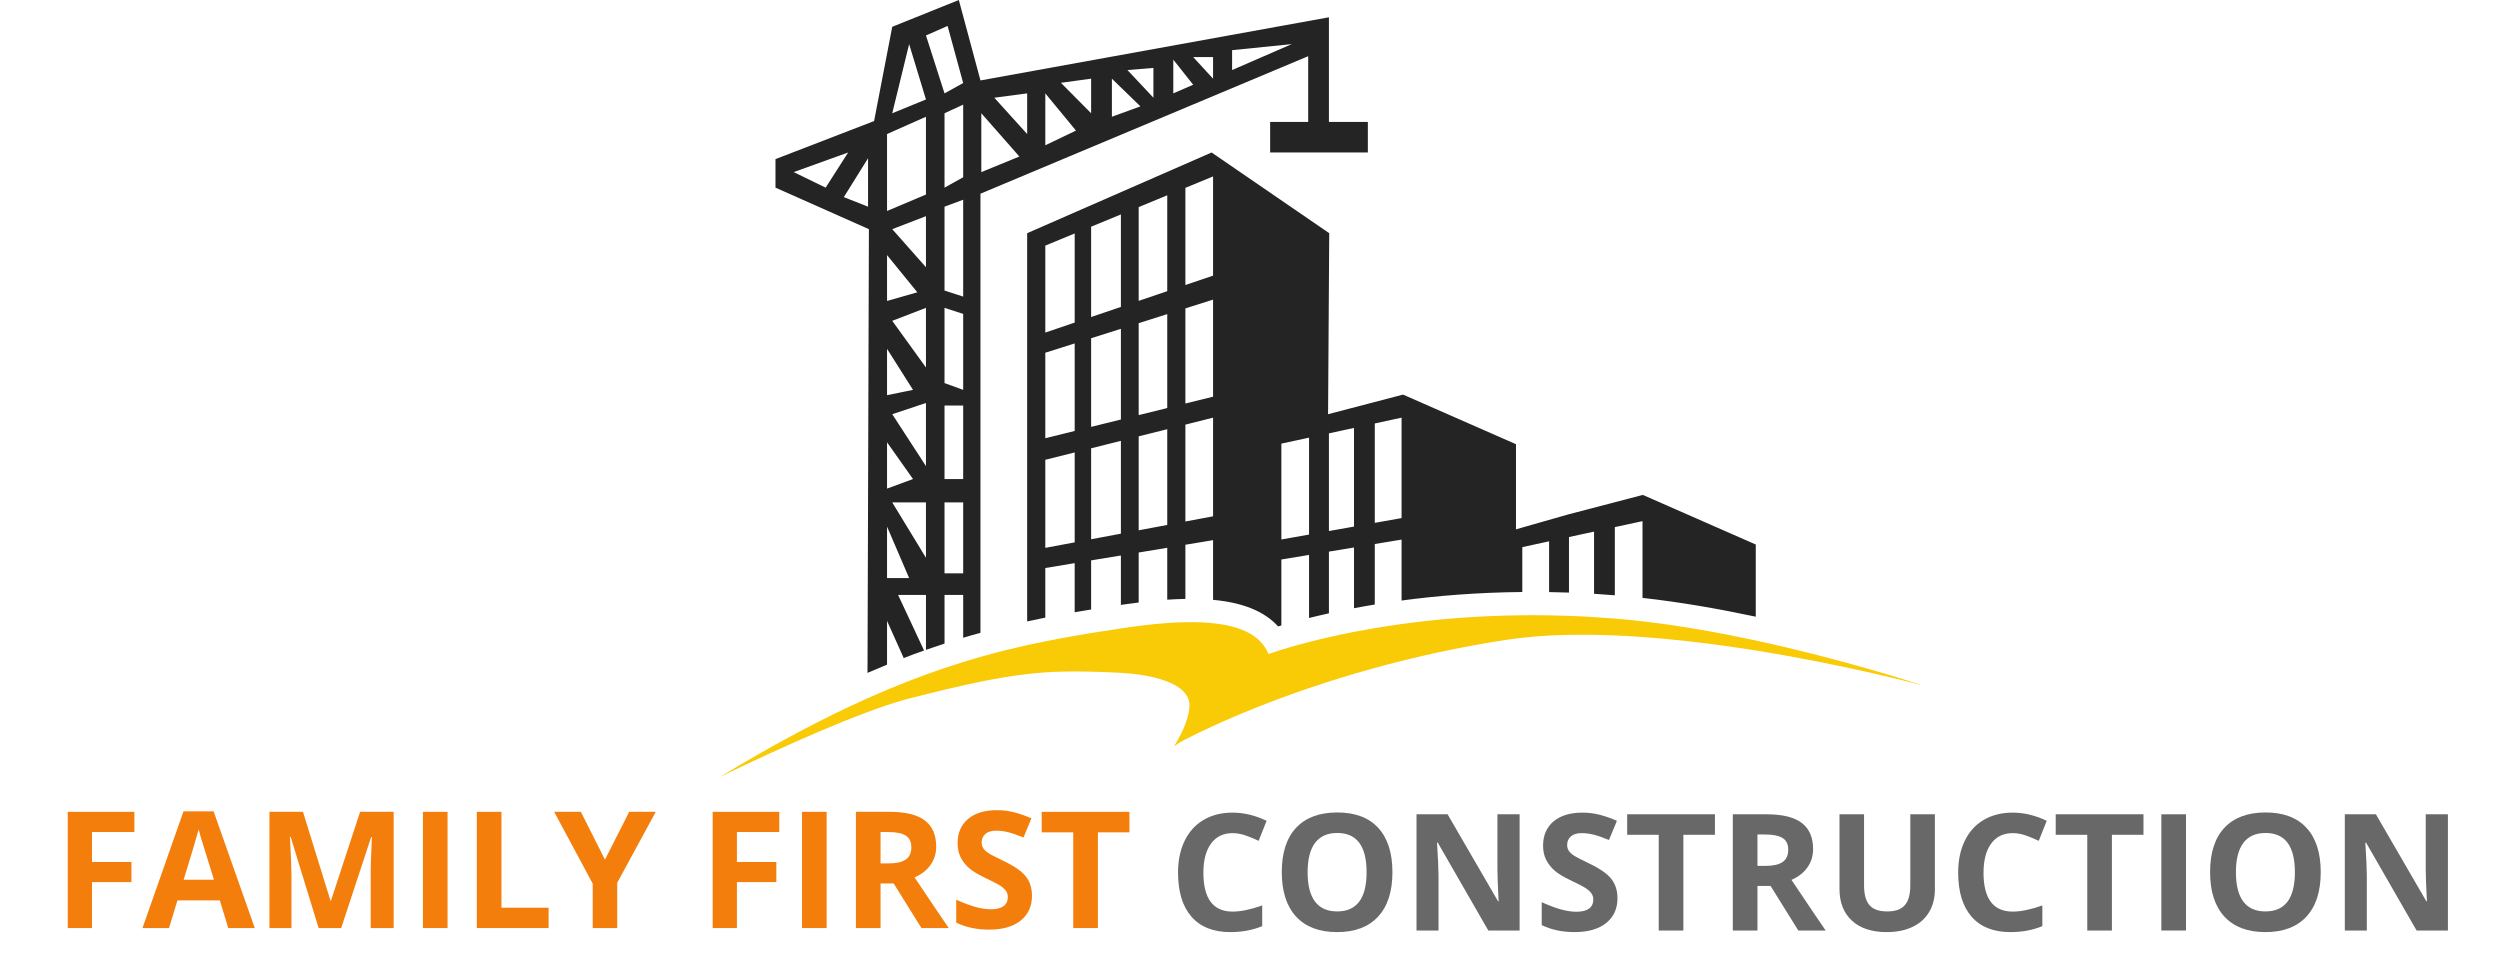 <?xml version="1.0" encoding="utf-8"?>
<!-- Generator: Adobe Illustrator 16.0.0, SVG Export Plug-In . SVG Version: 6.00 Build 0)  -->
<!DOCTYPE svg PUBLIC "-//W3C//DTD SVG 1.1//EN" "http://www.w3.org/Graphics/SVG/1.1/DTD/svg11.dtd">
<svg version="1.1" id="Layer_1" xmlns="http://www.w3.org/2000/svg" xmlns:xlink="http://www.w3.org/1999/xlink" x="0px" y="0px"
	 width="644.968px" height="247.963px" viewBox="0 0 644.968 247.963" enable-background="new 0 0 644.968 247.963"
	 xml:space="preserve">
<g>
	<polygon fill="#F47E0B" points="23.735,239.424 17.479,239.424 17.479,209.441 34.666,209.441 34.666,214.65 23.735,214.65 
		23.735,222.382 33.907,222.382 33.907,227.569 23.735,227.569 	"/>
	<path fill="#F47E0B" d="M58.885,239.424l-2.173-7.137H45.78l-2.174,7.137h-6.85l10.583-30.105h7.772l10.623,30.105H58.885z
		 M55.194,226.955c-2.011-6.467-3.142-10.124-3.395-10.972s-0.434-1.518-0.544-2.01c-0.451,1.75-1.743,6.077-3.875,12.981H55.194z"
		/>
	<path fill="#F47E0B" d="M82.202,239.424l-7.219-23.522H74.8c0.259,4.785,0.389,7.978,0.389,9.577v13.945h-5.68v-29.982h8.654
		l7.096,22.928h0.123l7.525-22.928h8.654v29.982h-5.926v-14.191c0-0.67,0.01-1.442,0.029-2.317c0.021-0.875,0.113-3.199,0.277-6.973
		h-0.184l-7.732,23.481H82.202z"/>
	<rect x="109.108" y="209.441" fill="#F47E0B" width="6.357" height="29.982"/>
	<polygon fill="#F47E0B" points="123.013,239.424 123.013,209.441 129.37,209.441 129.37,234.174 141.532,234.174 141.532,239.424 	
		"/>
	<polygon fill="#F47E0B" points="156.071,221.787 162.327,209.441 169.176,209.441 159.229,227.755 159.229,239.424 
		152.913,239.424 152.913,227.96 142.968,209.441 149.858,209.441 	"/>
	<polygon fill="#F47E0B" points="190.114,239.424 183.86,239.424 183.86,209.441 201.046,209.441 201.046,214.65 190.114,214.65 
		190.114,222.382 200.286,222.382 200.286,227.569 190.114,227.569 	"/>
	<rect x="206.911" y="209.441" fill="#F47E0B" width="6.357" height="29.982"/>
	<path fill="#F47E0B" d="M227.173,227.919v11.505h-6.357v-29.982h8.736c4.074,0,7.089,0.742,9.043,2.225
		c1.955,1.484,2.933,3.736,2.933,6.758c0,1.764-0.485,3.332-1.456,4.707c-0.97,1.373-2.344,2.45-4.122,3.229
		c4.513,6.74,7.452,11.095,8.819,13.063h-7.055l-7.157-11.505H227.173z M227.173,222.751h2.051c2.01,0,3.492-0.335,4.449-1.005
		s1.437-1.723,1.437-3.158c0-1.422-0.49-2.434-1.466-3.035c-0.979-0.602-2.492-0.902-4.543-0.902h-1.928V222.751z"/>
	<path fill="#F47E0B" d="M266.239,231.098c0,2.707-0.974,4.84-2.923,6.397c-1.946,1.56-4.657,2.339-8.131,2.339
		c-3.198,0-6.028-0.602-8.489-1.805v-5.906c2.022,0.902,3.734,1.537,5.137,1.907c1.4,0.369,2.683,0.554,3.845,0.554
		c1.396,0,2.464-0.267,3.209-0.8c0.746-0.533,1.119-1.326,1.119-2.379c0-0.588-0.164-1.11-0.493-1.569
		c-0.328-0.457-0.809-0.898-1.446-1.322c-0.635-0.424-1.931-1.102-3.886-2.03c-1.832-0.862-3.206-1.688-4.122-2.481
		s-1.647-1.717-2.194-2.769c-0.547-1.053-0.819-2.283-0.819-3.691c0-2.652,0.897-4.737,2.696-6.256
		c1.797-1.517,4.282-2.275,7.455-2.275c1.559,0,3.045,0.185,4.461,0.554c1.414,0.369,2.895,0.888,4.438,1.559l-2.05,4.942
		c-1.6-0.656-2.922-1.114-3.969-1.374c-1.045-0.26-2.074-0.39-3.086-0.39c-1.203,0-2.127,0.28-2.77,0.841
		c-0.643,0.56-0.963,1.292-0.963,2.194c0,0.561,0.129,1.05,0.389,1.466c0.26,0.418,0.674,0.82,1.241,1.211
		c0.567,0.389,1.911,1.09,4.03,2.102c2.802,1.34,4.723,2.684,5.762,4.029C265.72,227.492,266.239,229.143,266.239,231.098"/>
	<polygon fill="#F47E0B" points="283.241,239.424 276.884,239.424 276.884,214.732 268.741,214.732 268.741,209.441 
		291.383,209.441 291.383,214.732 283.241,214.732 	"/>
</g>
<g>
	<path fill="#686868" d="M317.988,214.938c-2.393,0-4.245,0.899-5.558,2.696c-1.313,1.799-1.969,4.304-1.969,7.517
		c0,6.686,2.509,10.028,7.526,10.028c2.105,0,4.655-0.526,7.649-1.579v5.332c-2.461,1.025-5.209,1.538-8.244,1.538
		c-4.361,0-7.697-1.322-10.008-3.969c-2.311-2.645-3.466-6.442-3.466-11.392c0-3.117,0.567-5.848,1.702-8.192
		s2.765-4.143,4.891-5.395c2.126-1.25,4.618-1.876,7.476-1.876c2.912,0,5.838,0.704,8.777,2.112l-2.051,5.168
		c-1.121-0.533-2.249-0.998-3.384-1.395S319.082,214.938,317.988,214.938z"/>
	<path fill="#686868" d="M359.229,225.027c0,4.963-1.23,8.777-3.691,11.443s-5.988,3.999-10.582,3.999s-8.121-1.333-10.582-3.999
		s-3.691-6.494-3.691-11.484s1.233-8.801,3.702-11.433c2.467-2.632,6.005-3.948,10.612-3.948s8.132,1.326,10.571,3.979
		C358.01,216.236,359.229,220.051,359.229,225.027z M337.348,225.027c0,3.35,0.636,5.872,1.907,7.567s3.172,2.543,5.701,2.543
		c5.072,0,7.608-3.37,7.608-10.11c0-6.754-2.522-10.131-7.567-10.131c-2.529,0-4.437,0.851-5.722,2.554
		C337.99,219.151,337.348,221.678,337.348,225.027z"/>
	<path fill="#686868" d="M392.042,240.06h-8.08l-13.043-22.682h-0.185c0.26,4.006,0.39,6.863,0.39,8.572v14.109h-5.681v-29.982
		h8.019l13.022,22.456h0.144c-0.205-3.896-0.308-6.651-0.308-8.265v-14.191h5.722V240.06z"/>
	<path fill="#686868" d="M417.287,231.733c0,2.707-0.974,4.84-2.923,6.398c-1.947,1.559-4.658,2.338-8.131,2.338
		c-3.199,0-6.029-0.602-8.49-1.805v-5.906c2.023,0.902,3.735,1.538,5.137,1.907s2.684,0.554,3.846,0.554
		c1.395,0,2.464-0.267,3.209-0.8s1.118-1.326,1.118-2.379c0-0.588-0.164-1.11-0.492-1.569c-0.328-0.457-0.81-0.898-1.446-1.322
		c-0.635-0.424-1.931-1.101-3.886-2.03c-1.832-0.861-3.206-1.688-4.122-2.481s-1.647-1.716-2.194-2.769s-0.82-2.283-0.82-3.691
		c0-2.652,0.898-4.737,2.696-6.255s4.283-2.276,7.455-2.276c1.559,0,3.045,0.185,4.461,0.554c1.414,0.369,2.895,0.889,4.439,1.559
		l-2.051,4.942c-1.6-0.656-2.922-1.114-3.969-1.374c-1.045-0.26-2.074-0.39-3.086-0.39c-1.203,0-2.126,0.28-2.769,0.841
		s-0.964,1.292-0.964,2.194c0,0.561,0.13,1.05,0.39,1.466c0.26,0.418,0.673,0.82,1.241,1.211c0.566,0.389,1.91,1.09,4.029,2.102
		c2.803,1.34,4.724,2.684,5.763,4.029C416.768,228.128,417.287,229.778,417.287,231.733z"/>
	<path fill="#686868" d="M434.288,240.06h-6.357v-24.691h-8.142v-5.291h22.641v5.291h-8.142V240.06z"/>
	<path fill="#686868" d="M453.401,228.555v11.505h-6.357v-29.982h8.736c4.074,0,7.089,0.742,9.044,2.225
		c1.955,1.484,2.933,3.736,2.933,6.758c0,1.764-0.485,3.332-1.456,4.707c-0.971,1.373-2.345,2.45-4.122,3.229
		c4.512,6.74,7.451,11.095,8.818,13.063h-7.055l-7.157-11.505H453.401z M453.401,223.387h2.051c2.01,0,3.493-0.335,4.45-1.005
		s1.436-1.723,1.436-3.158c0-1.422-0.489-2.434-1.466-3.035c-0.979-0.602-2.492-0.902-4.543-0.902h-1.928V223.387z"/>
	<path fill="#686868" d="M499.175,210.077v19.4c0,2.215-0.496,4.156-1.486,5.824c-0.992,1.668-2.424,2.946-4.297,3.835
		s-4.088,1.333-6.645,1.333c-3.855,0-6.85-0.987-8.982-2.963s-3.199-4.68-3.199-8.111v-19.318h6.337v18.354
		c0,2.311,0.465,4.006,1.395,5.086s2.468,1.62,4.614,1.62c2.078,0,3.585-0.543,4.521-1.631c0.937-1.086,1.405-2.792,1.405-5.116
		v-18.313H499.175z"/>
	<path fill="#686868" d="M519.252,214.938c-2.393,0-4.245,0.899-5.558,2.696c-1.313,1.799-1.969,4.304-1.969,7.517
		c0,6.686,2.509,10.028,7.526,10.028c2.105,0,4.655-0.526,7.649-1.579v5.332c-2.461,1.025-5.209,1.538-8.244,1.538
		c-4.361,0-7.697-1.322-10.008-3.969c-2.311-2.645-3.466-6.442-3.466-11.392c0-3.117,0.567-5.848,1.702-8.192
		s2.765-4.143,4.891-5.395c2.126-1.25,4.618-1.876,7.476-1.876c2.912,0,5.838,0.704,8.777,2.112l-2.051,5.168
		c-1.121-0.533-2.249-0.998-3.384-1.395S520.346,214.938,519.252,214.938z"/>
	<path fill="#686868" d="M544.846,240.06h-6.357v-24.691h-8.142v-5.291h22.641v5.291h-8.142V240.06z"/>
	<path fill="#686868" d="M557.602,240.06v-29.982h6.357v29.982H557.602z"/>
	<path fill="#686868" d="M598.72,225.027c0,4.963-1.23,8.777-3.691,11.443s-5.988,3.999-10.582,3.999s-8.121-1.333-10.582-3.999
		s-3.691-6.494-3.691-11.484s1.233-8.801,3.702-11.433c2.467-2.632,6.005-3.948,10.612-3.948s8.132,1.326,10.571,3.979
		C597.5,216.236,598.72,220.051,598.72,225.027z M576.838,225.027c0,3.35,0.636,5.872,1.907,7.567s3.172,2.543,5.701,2.543
		c5.072,0,7.608-3.37,7.608-10.11c0-6.754-2.522-10.131-7.567-10.131c-2.529,0-4.437,0.851-5.722,2.554
		C577.48,219.151,576.838,221.678,576.838,225.027z"/>
	<path fill="#686868" d="M631.532,240.06h-8.08l-13.043-22.682h-0.185c0.26,4.006,0.39,6.863,0.39,8.572v14.109h-5.681v-29.982
		h8.019l13.022,22.456h0.144c-0.205-3.896-0.308-6.651-0.308-8.265v-14.191h5.722V240.06z"/>
</g>
<g>
	<path fill="#242424" d="M423.826,127.68l-19.34,5.06l-13.38,3.82V114.6l-29.141-12.8l-19.34,5.06l0.3-46.7l-30.35-20.82
		l-47.58,20.82v100.15c1.56-0.34,3.12-0.66,4.68-0.97v-12.8l7.58-1.26v12.67c1.41-0.24,2.82-0.48,4.24-0.71v-12.67l7.68-1.26v12.75
		c0.271-0.04,0.54-0.08,0.811-0.12c1.29-0.19,2.55-0.36,3.779-0.5v-12.9l7.37-1.22v13.39c1.63-0.11,3.19-0.17,4.681-0.2v-13.97
		l7.14-1.19v15.4c7.73,0.71,13.23,2.96,16.79,6.86c0.27-0.08,0.54-0.16,0.83-0.25v-17.02l7.14-1.18v16.27
		c1.59-0.39,3.3-0.8,5.13-1.2v-15.92l6.471-1.07v15.67c1.71-0.33,3.5-0.64,5.359-0.95v-15.61l6.91-1.14v15.72
		c9.061-1.22,19.521-2.09,31.15-2.2v-11.58l6.91-1.5v13.1c1.71,0.02,3.42,0.07,5.13,0.13v-14.33l6.47-1.4v16.04
		c1.79,0.11,3.57,0.24,5.36,0.39v-17.59l7.14-1.54v19.8c9.81,1.09,19.84,2.85,29.22,4.85v-18.62L423.826,127.68z M277.256,139.92
		l-7.58,1.42v-22.72l7.58-1.9V139.92z M277.256,111.18l-7.58,1.88V91l7.58-2.4V111.18z M277.256,83.22l-7.58,2.58V63.36l7.58-3.13
		V83.22z M289.176,137.68l-7.68,1.44v-23.46l7.68-1.93V137.68z M289.176,108.23l-7.68,1.9V87.26l7.68-2.43V108.23z M289.176,79.18
		l-7.68,2.61v-23.3l7.68-3.17V79.18z M301.136,135.43l-7.37,1.38v-24.24l7.37-1.84V135.43z M301.136,105.27l-7.37,1.82V83.37
		l7.37-2.33V105.27z M301.136,75.12l-7.37,2.5V53.43l7.37-3.05V75.12z M312.956,133.2l-7.14,1.34v-24.99l7.14-1.8V133.2z
		 M312.956,102.34l-7.14,1.76V79.56l7.14-2.26V102.34z M312.956,71.11l-7.14,2.42V48.46l7.14-2.95V71.11z M337.716,137.91
		l-7.14,1.27v-24.73l7.14-1.54V137.91z M349.316,135.85l-6.471,1.15v-25.2l6.471-1.4V135.85z M361.586,133.66l-6.91,1.23v-25.64
		l6.91-1.5V133.66z"/>
	<path fill="#242424" d="M342.846,31.46v-27l-89.899,16.29L247.366,0l-17.18,6.91l-4.681,24.32l-25.439,9.82v7.36l24.1,10.71
		l-0.36,114.47c1.71-0.74,3.381-1.45,5.04-2.12v-11.29l4.301,9.59c1.77-0.69,3.52-1.34,5.25-1.95l-6.7-14.33h7.189v14.16
		c1.61-0.57,3.21-1.11,4.79-1.62v-12.54h4.811v11.04c1.5-0.45,2.989-0.88,4.46-1.27V49.97l84.55-35.47v16.96h-9.82v7.88h25.21v-7.88
		H342.846z M204.756,44.4l14.05-5.06l-5.8,9.07L204.756,44.4z M223.946,53.32l-6.25-2.46l6.25-10.03V53.32z M228.846,65.81
		l7.811,9.6l-7.811,2.23V65.81z M228.846,90l6.7,10.58l-6.7,1.37V90z M228.846,114.11l6.7,9.48l-6.7,2.46V114.11z M228.846,149.14
		v-13.28l5.7,13.28H228.846z M238.886,143.9l-8.699-14.28h8.699V143.9z M238.886,120.25l-8.699-13.39l8.699-2.9V120.25z
		 M238.886,94.81l-8.699-12.04l8.699-3.35V94.81z M238.886,68.94l-8.699-9.82l8.699-3.35V68.94z M238.886,50.19l-10.04,4.24V34.58
		l10.04-4.46V50.19z M230.187,29.22l4.359-17.84l4.34,14.28L230.187,29.22z M248.486,147.91h-4.811v-18.29h4.811V147.91z
		 M248.486,123.59h-4.811v-18.96h4.811V123.59z M248.486,100.58l-4.811-1.75V79.42l4.811,1.56V100.58z M248.486,76.52l-4.811-1.56
		V53.32l4.811-1.79V76.52z M248.486,45.73l-4.811,2.68V29.22l4.811-2.23V45.73z M243.676,24.09l-4.79-14.94l5.58-2.46l4.021,14.73
		L243.676,24.09z M253.166,44.4V29.22l9.82,11.16L253.166,44.4z M264.996,34.58l-8.48-9.37l8.48-1.12V34.58z M269.676,37.48V24.09
		l7.91,9.6L269.676,37.48z M281.496,29.22l-7.8-7.86l7.8-1.06V29.22z M286.856,30.12V20.3l7.359,7.14L286.856,30.12z M297.566,25.21
		l-6.7-7.14l6.7-0.55V25.21z M302.696,24.09v-8.7l5.13,6.47L302.696,24.09z M312.956,20.3l-5.13-5.58h5.13V20.3z M317.866,18.07
		v-5.13l15.39-1.56L317.866,18.07z"/>
</g>
<path fill="none" d="M238.886,167.65c-0.17,0.06-0.33,0.11-0.489,0.17"/>
<path fill="#F9CA06" d="M496.076,176.84c-1.65-0.44-20.13-5.34-43.11-9.02c-15.22-2.44-32.41-4.34-48-4.03
	c-0.069-0.01-0.13-0.01-0.189,0c-1.73,0.03-3.45,0.09-5.13,0.18c-2.36,0.12-4.671,0.31-6.91,0.56c-1.431,0.15-2.83,0.34-4.2,0.55
	c-9.96,1.53-19.26,3.48-27.771,5.64c-2.079,0.51-4.109,1.05-6.09,1.6c-1.83,0.5-3.62,1.01-5.359,1.52
	c-2.23,0.66-4.391,1.319-6.471,1.99c-1.77,0.56-3.479,1.13-5.13,1.69c-2.51,0.85-4.89,1.699-7.14,2.529
	c-1.061,0.391-2.08,0.78-3.08,1.16c-5.91,2.27-10.81,4.38-14.54,6.09c-3.33,1.52-5.75,2.73-7.14,3.45
	c-0.94,0.489-1.42,0.76-1.42,0.76c-0.95,0.649-1.53,1.04-1.53,1.04s1.76-2.641,2.95-5.79c0.6-1.59,1.05-3.31,1.05-4.88
	c0-1.061-0.36-2.029-1.05-2.92c-0.95-1.24-2.54-2.29-4.681-3.13c-2-0.8-4.479-1.41-7.37-1.81c-1.43-0.2-2.96-0.34-4.59-0.43
	c-0.21-0.02-0.42-0.03-0.64-0.04c-2.4-0.12-4.63-0.21-6.74-0.26c-6.02-0.17-11.13-0.05-16.8,0.61c-3.65,0.41-7.53,1.05-12.05,1.97
	c-2.38,0.49-4.94,1.05-7.74,1.71c-0.5,0.12-1.01,0.239-1.53,0.36c-1.529,0.369-3.12,0.75-4.79,1.17c-1.39,0.35-2.84,0.709-4.35,1.1
	c-0.47,0.12-0.95,0.25-1.45,0.391c-2.77,0.779-5.939,1.859-9.31,3.119c-16.09,5.99-36.58,16.02-38.15,16.78
	c14.42-8.74,26.89-15.31,38.16-20.341c7.04-3.149,13.61-5.699,19.89-7.819c1.62-0.54,3.221-1.05,4.811-1.54
	c1.5-0.47,2.989-0.91,4.46-1.33c4.09-1.16,8.09-2.15,12.05-3.03c1.57-0.35,3.13-0.68,4.68-0.98c2.53-0.52,5.05-0.98,7.58-1.42
	c1.41-0.25,2.82-0.49,4.24-0.72c2.54-0.41,5.09-0.8,7.68-1.19c0.561-0.08,1.13-0.17,1.69-0.25c1-0.15,1.96-0.28,2.899-0.4
	c2.671-0.35,5.12-0.6,7.37-0.75c1.67-0.12,3.221-0.19,4.681-0.21c2.71-0.05,5.069,0.05,7.14,0.26c9.95,1.05,12.94,4.83,14.31,7.93
	c0.78-0.27,1.891-0.64,3.311-1.08c1.86-0.57,4.25-1.26,7.14-2c1.57-0.41,3.28-0.82,5.13-1.24c2-0.46,4.15-0.92,6.471-1.37
	c1.699-0.33,3.489-0.65,5.359-0.96c2.19-0.38,4.5-0.73,6.91-1.07c9-1.24,19.47-2.15,31.15-2.26c2.26-0.03,4.56-0.02,6.91,0.02
	c1.689,0.02,3.399,0.07,5.13,0.13c2.12,0.08,4.279,0.19,6.47,0.33c1.76,0.1,3.55,0.23,5.36,0.38c1.08,0.09,2.17,0.19,3.26,0.29
	c1.29,0.12,2.58,0.26,3.88,0.41c9.8,1.12,19.85,2.93,29.22,4.95C475.676,170.15,494.426,176.3,496.076,176.84z"/>
</svg>
